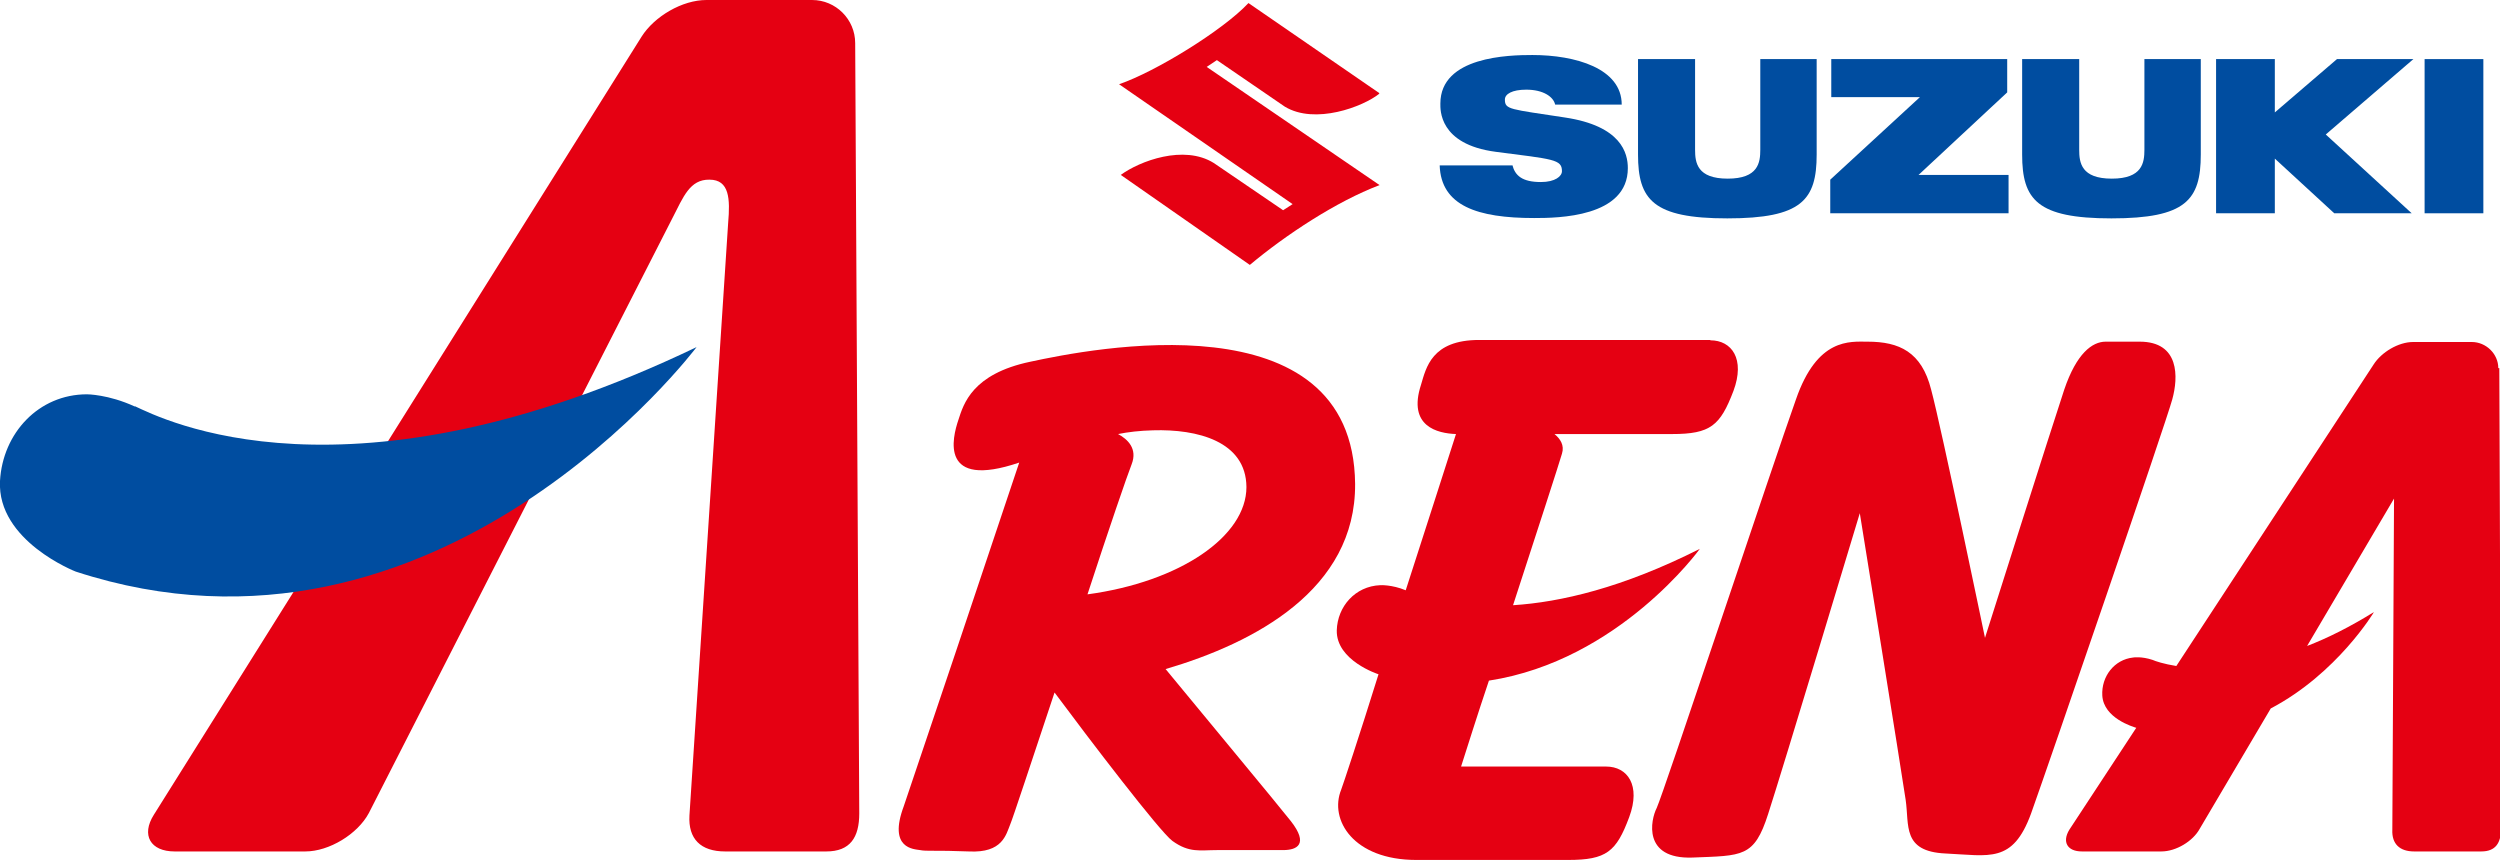 <?xml version="1.0" encoding="UTF-8"?><svg id="_レイヤー_2" xmlns="http://www.w3.org/2000/svg" viewBox="0 0 73.61 25.31"><defs><style>.cls-1{fill:#004da0;}.cls-2{fill:#e50012;}</style></defs><g id="_レイヤー_1-2"><g><g><path class="cls-2" d="M73.56,10.84c0-.42-.36-.77-.78-.77h-1.73c-.43,0-.93,.3-1.16,.66l-5.81,8.88c-.37-.06-.61-.14-.7-.18-.33-.11-.57-.07-.57-.07-.56,.06-.94,.56-.91,1.12,.04,.67,.91,.92,1,.95l-1.97,3c-.22,.36-.06,.64,.37,.64h2.34c.43,0,.93-.3,1.13-.67l2.09-3.54c1.96-1.03,3.04-2.84,3.04-2.84-.71,.44-1.37,.77-1.97,1l2.56-4.34-.05,9.75c-.02,.42,.22,.64,.64,.64h1.98c.42,0,.58-.25,.58-.67l-.05-13.56Z"/><path class="cls-2" d="M39.9,14.25c-.05-5.55-7.84-3.97-9.56-3.6-1.72,.36-1.97,1.25-2.12,1.71-.18,.53-.57,2.06,1.79,1.26-.84,2.52-3.05,9.1-3.4,10.12-.47,1.26,.31,1.26,.48,1.29,.19,.04,.45,0,1.44,.04,.99,.05,1.09-.49,1.22-.81,.06-.13,.63-1.86,1.3-3.87,1.01,1.36,3.1,4.1,3.47,4.37,.5,.36,.81,.27,1.32,.27,.49,0,1.52,0,1.94,0,.41,0,.76-.17,.23-.85-.41-.52-2.63-3.19-3.69-4.48,2.62-.77,5.6-2.34,5.58-5.45m-7.88,3.25c.62-1.9,1.18-3.53,1.3-3.83,.18-.46-.12-.74-.4-.89,.3-.06,.64-.1,1.03-.11,1.3-.04,2.74,.32,2.75,1.67,0,1.45-1.95,2.79-4.68,3.16Z"/><path class="cls-2" d="M58.45,18.8s-1.29-6.22-1.59-7.33c-.28-1.11-.94-1.41-1.87-1.41-.52,0-1.48-.12-2.11,1.7-.65,1.82-3.92,11.66-4.1,12.03-.18,.35-.42,1.51,1.05,1.46,1.48-.06,1.82,0,2.23-1.28,.42-1.29,2.7-8.86,2.7-8.86,0,0,1.24,7.68,1.35,8.44,.11,.75-.11,1.52,1.17,1.58,1.3,.06,1.98,.3,2.52-1.17,.53-1.48,3.99-11.56,4.16-12.2,.18-.65,.22-1.7-.96-1.7h-1c-.4,0-.86,.35-1.22,1.41-.35,1.05-2.34,7.33-2.34,7.33Z"/><path class="cls-2" d="M50.36,10.01h-6.81c-1.4,0-1.56,.82-1.71,1.32-.4,1.23,.49,1.43,1.03,1.45-.31,.96-.88,2.75-1.48,4.6h0c-.41-.17-.75-.15-.75-.15-.74,.03-1.26,.63-1.28,1.33-.02,.89,1.22,1.29,1.22,1.29h.01c-.57,1.83-1.05,3.27-1.1,3.4-.36,.89,.36,2.07,2.21,2.07h4.47c1.13,0,1.42-.24,1.8-1.26,.35-.94-.05-1.49-.68-1.49h-4.27c.18-.56,.47-1.49,.82-2.53,3.84-.59,6.21-3.88,6.21-3.88-2.28,1.15-4.1,1.57-5.5,1.66,.7-2.15,1.36-4.18,1.44-4.46,.08-.25-.05-.44-.22-.58h3.46c1.14,0,1.42-.25,1.81-1.27,.35-.94-.05-1.49-.68-1.49Z"/><path class="cls-2" d="M4.53,23.99c-.38,.6-.1,1.08,.61,1.08h3.85c.7,0,1.54-.51,1.87-1.13L19.8,6.42c.32-.62,.51-1.14,1.09-1.13,.59,0,.61,.57,.55,1.27l-1.14,17.45c-.04,.69,.33,1.06,1.05,1.06h2.98c.7,0,.97-.41,.97-1.12l-.12-22.68c0-.7-.57-1.27-1.27-1.27h-3.11c-.71,0-1.53,.48-1.91,1.08L4.53,23.99Z"/><path class="cls-1" d="M3.97,11.97c-.78-.36-1.41-.36-1.41-.36C1.14,11.61,.08,12.75,0,14.16c-.09,1.77,2.23,2.67,2.23,2.67,10.69,3.49,18.28-6.61,18.28-6.61-10.28,4.93-15.76,2.1-16.54,1.74Z"/></g><g><rect class="cls-1" x="71.39" y="1.74" width="1.73" height="4.54"/><g><polygon class="cls-1" points="56.49 5.15 59.1 2.72 59.1 2.52 59.1 1.74 53.92 1.74 53.92 2.86 56.53 2.86 53.89 5.29 53.89 5.49 53.89 6.28 59.14 6.28 59.14 5.15 56.49 5.15"/><polygon class="cls-1" points="71.06 1.74 68.81 1.74 66.98 3.31 66.98 1.74 65.25 1.74 65.25 6.28 66.98 6.28 66.98 4.67 68.73 6.28 71.01 6.28 68.48 3.96 71.06 1.74"/><path class="cls-1" d="M63.14,1.74v2.67c0,.38-.06,.85-.96,.85s-.96-.47-.96-.85V1.74h-1.68v2.81c0,1.33,.44,1.88,2.63,1.88s2.63-.54,2.63-1.88V1.74h-1.68Z"/><path class="cls-1" d="M51.83,1.74v2.67c0,.38-.06,.85-.96,.85s-.96-.47-.96-.85V1.74h-1.68v2.81c0,1.33,.44,1.88,2.63,1.88s2.63-.54,2.63-1.88V1.74h-1.68Z"/><path class="cls-1" d="M44.53,4.86c.08,.31,.29,.5,.84,.5,.42,0,.62-.17,.62-.32,0-.35-.25-.35-1.95-.57-1.68-.22-1.63-1.25-1.63-1.42,0-1.39,2.02-1.43,2.71-1.43,1.26,0,2.63,.39,2.63,1.46h-1.96c-.05-.23-.35-.44-.85-.44-.42,0-.63,.13-.63,.29,0,.3,.14,.28,1.77,.53,1.66,.25,1.85,1.05,1.85,1.49,0,1.45-2.06,1.47-2.76,1.47-1.67,0-2.74-.36-2.78-1.55h2.15Z"/><path class="cls-2" d="M40.61,2.76c-.47,.38-1.89,.92-2.78,.38l-2-1.37-.3,.2,5.09,3.48c-1.27,.48-2.77,1.47-3.82,2.35l-3.8-2.65c.56-.41,1.86-.9,2.74-.35l2.04,1.39,.28-.18-5.11-3.53c1.08-.37,3.06-1.59,3.81-2.39l3.85,2.65Z"/></g></g></g></g></svg>